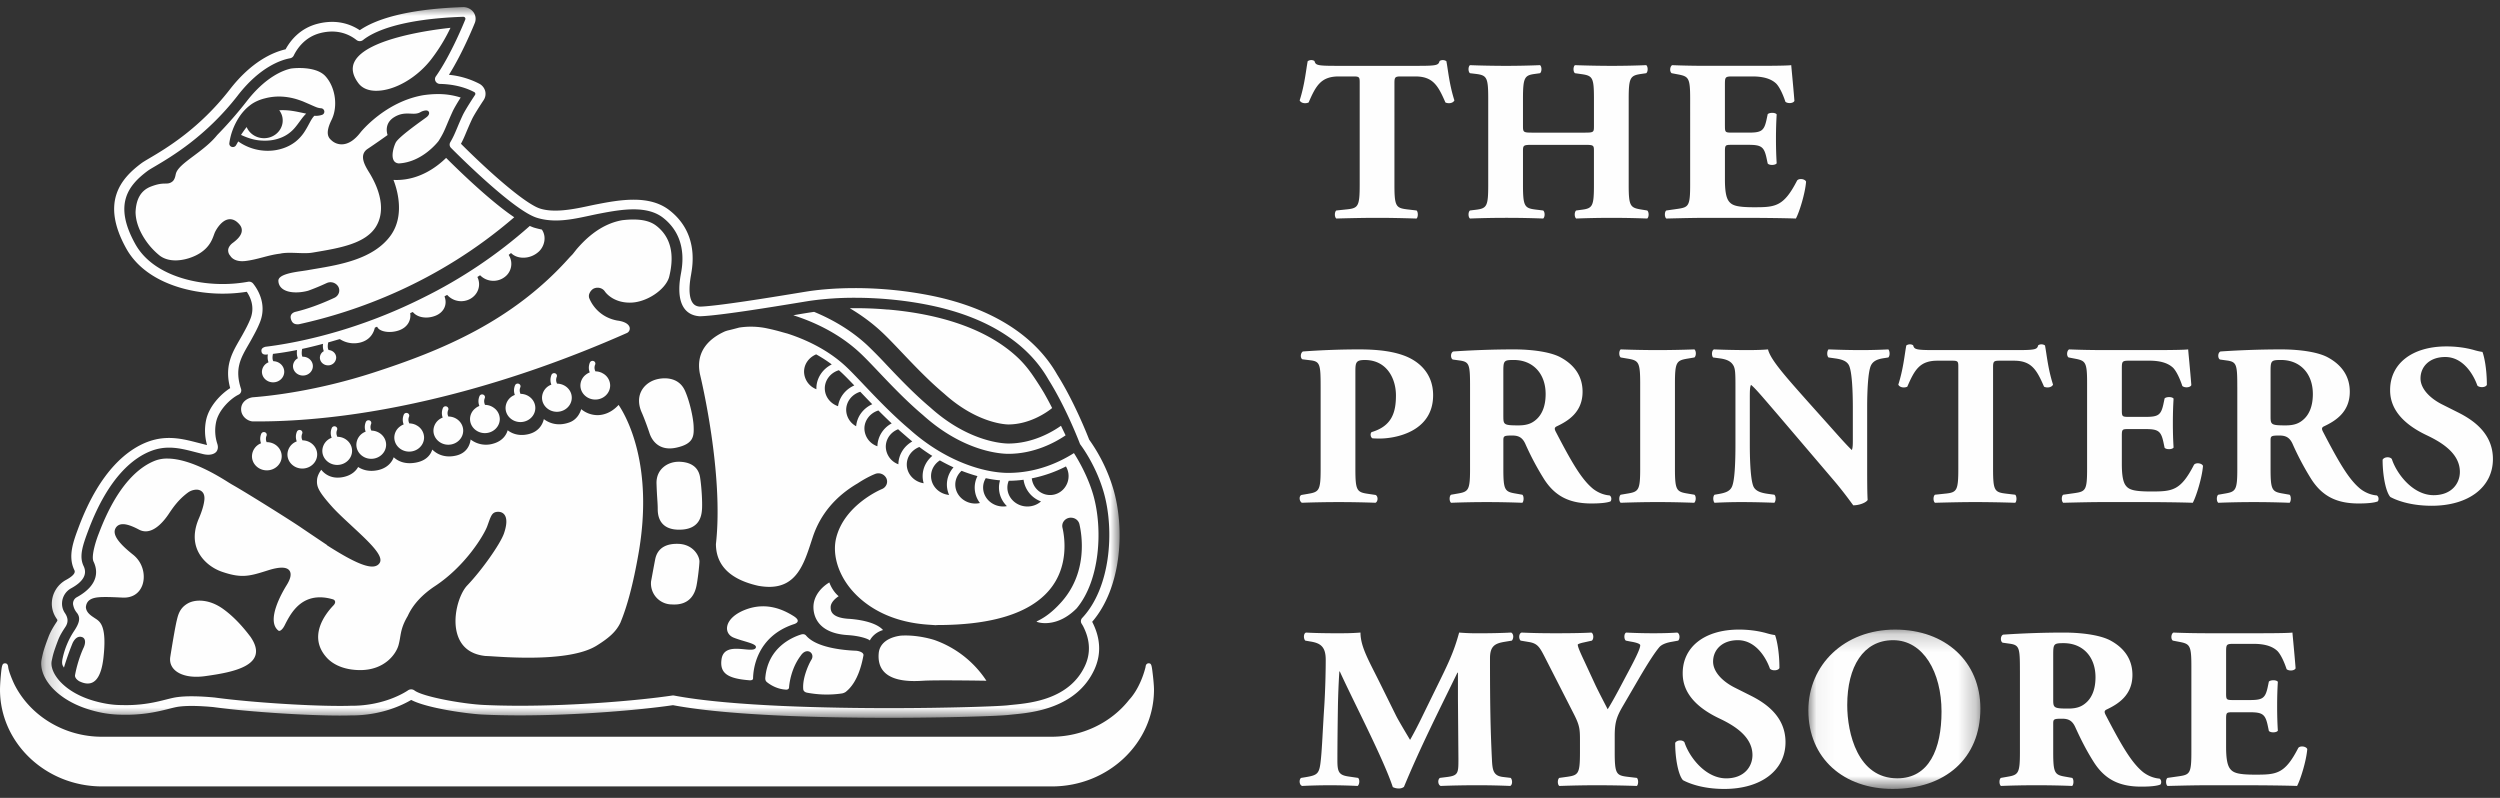 <svg xmlns="http://www.w3.org/2000/svg" xmlns:xlink="http://www.w3.org/1999/xlink" width="141" height="45" viewBox="0 0 141 45">
    <rect x="0" y="0" width="141" height="45" fill="#333333" stroke="none"/>
    <defs>
        <path id="a" d="M.047 9.22h9.705V.232H.047V9.22z"/>
        <path id="c" d="M61.031 0H.211v40.084h60.82V.001z"/>
    </defs>
    <g fill="none" fill-rule="evenodd">
        <path fill="#FEFEFE" d="M115.34 19.486a.335.335 0 0 0-.192-.065.326.326 0 0 0-.192.051c-.068.221-.11.273-1.152.273h-4.753c-1.041 0-1.083-.052-1.151-.273a.328.328 0 0 0-.192-.051.34.34 0 0 0-.193.065c-.096.506-.164 1.311-.45 2.208.081.168.341.194.506.116.411-.948.699-1.467 1.7-1.467h.85c.328 0 .328.064.328.377v5.727c0 1.208-.083 1.325-.699 1.39l-.616.065c-.11.078-.11.377 0 .455.96-.027 1.671-.04 2.329-.04a72.5 72.5 0 0 1 2.194.04c.095-.078.095-.377 0-.455l-.55-.065c-.616-.078-.698-.182-.698-1.39V20.72c0-.339.041-.377.37-.377h.806c1.001 0 1.288.52 1.7 1.467.164.078.425.052.507-.116-.288-.897-.357-1.702-.453-2.208M74.484 21.85c0-1.312-.027-1.469-.603-1.533l-.425-.052c-.123-.065-.123-.35.027-.442a43.854 43.854 0 0 1 3.166-.117c1.165 0 1.933.13 2.509.338.835.299 1.67.987 1.67 2.247 0 2.13-2.26 2.442-2.987 2.442-.164 0-.287 0-.439-.013-.108-.065-.136-.273-.04-.351 1.137-.338 1.37-1.104 1.37-2.065 0-.961-.52-2-1.754-2-.507 0-.534.142-.534.662v5.481c0 1.208.082 1.312.698 1.403l.439.065c.15.065.15.364 0 .441a56.607 56.607 0 0 0-4.153 0c-.15-.077-.178-.376-.028-.44l.385-.066c.616-.104.699-.195.699-1.403V21.85zM84.789 23.499c0 .454.04.493.85.493.493 0 .78-.116 1.041-.364.233-.22.494-.636.494-1.402 0-1.169-.727-1.923-1.796-1.923-.562 0-.59.04-.59.663V23.5zm-1.878-1.65c0-1.299-.028-1.442-.603-1.52l-.37-.051c-.137-.065-.137-.39.027-.455a51.462 51.462 0 0 1 3.4-.117c1.164 0 2.164.169 2.686.468.794.442 1.206 1.09 1.206 1.922 0 1.156-.822 1.65-1.454 1.948-.136.065-.136.143-.067.286.904 1.74 1.466 2.715 2.123 3.247.357.273.713.351.919.364.124.065.124.26.055.338-.22.09-.658.117-1.083.117-1.26 0-2.056-.43-2.659-1.364a15.867 15.867 0 0 1-1.069-2.014c-.165-.35-.384-.454-.726-.454-.48 0-.507.026-.507.286v1.597c0 1.195.081 1.287.699 1.39l.369.065c.097.065.097.377 0 .455a51.558 51.558 0 0 0-4.015 0c-.11-.078-.11-.39 0-.455l.37-.065c.616-.103.699-.195.699-1.39V21.85zM94.467 26.421c0 1.221.082 1.312.713 1.416l.383.065c.11.078.097.377-.013.455-.74-.027-1.411-.04-2.057-.04-.656 0-1.342.013-2.083.04-.11-.078-.11-.377 0-.455l.384-.065c.631-.104.713-.195.713-1.416v-4.78c0-1.221-.082-1.311-.713-1.415l-.384-.065c-.11-.078-.11-.377 0-.455.74.026 1.427.039 2.083.039.646 0 1.33-.013 2.07-.039.11.078.11.377 0 .455l-.383.065c-.63.104-.713.194-.713 1.415v4.78zM105.308 26.11c0 .843 0 1.662.027 2.09-.096.156-.48.3-.808.3-.014 0-.466-.663-1.11-1.416l-3.166-3.715c-.795-.923-1.248-1.468-1.494-1.663-.068.13-.068.351-.068.832v2.52c0 1.051.054 2.026.204 2.376.124.273.439.364.796.416l.383.052c.11.104.083.377 0 .454a49.927 49.927 0 0 0-1.836-.039c-.507 0-1.015.013-1.535.04-.082-.078-.11-.351 0-.455l.233-.04c.37-.064.644-.155.754-.428.15-.35.191-1.325.191-2.377v-3.299c0-.714-.014-.922-.095-1.104-.11-.22-.302-.376-.782-.441l-.383-.052c-.097-.104-.083-.416.054-.455.645.026 1.33.039 1.892.039.466 0 .863-.013 1.151-.039.137.584 1.028 1.572 2.262 2.962l1.15 1.285c.603.676 1 1.13 1.316 1.43.056-.131.056-.351.056-.586v-1.792c0-1.052-.056-2.026-.207-2.377-.123-.273-.424-.363-.794-.415l-.37-.052c-.11-.104-.083-.377 0-.455.74.026 1.274.039 1.836.039.507 0 1-.013 1.536-.039.082.078.109.35 0 .455l-.247.039c-.356.052-.617.155-.74.428-.15.35-.206 1.325-.206 2.377v3.104zM119.672 23.122c0 .364.014.39.384.39H121c.713 0 .878-.091 1.015-.715l.068-.324c.096-.105.439-.105.507.013-.027.415-.04.883-.04 1.377 0 .493.013.96.04 1.377-.068.116-.41.129-.507.012l-.068-.324c-.137-.624-.302-.728-1.015-.728h-.945c-.37 0-.384.013-.384.403v1.545c0 .598.054 1.014.22 1.235.177.233.438.337 1.438.337 1.193 0 1.658-.039 2.412-1.506.11-.143.453-.092.508.064-.055.676-.384 1.728-.576 2.079-.726-.027-2.042-.04-3.166-.04h-1.782c-.658 0-1.33.013-2.357.04-.11-.078-.11-.39 0-.455l.644-.091c.617-.09.7-.17.7-1.364v-4.845c0-1.182-.083-1.26-.7-1.376l-.343-.066c-.123-.077-.109-.376.028-.454.644.026 1.316.039 1.973.039h2.906c.877 0 1.658-.013 1.837-.039.013.208.11 1.143.178 2.013-.055.143-.37.17-.507.052-.151-.454-.343-.844-.52-1.026-.262-.247-.672-.403-1.344-.403h-1.097c-.452 0-.452.027-.452.507v2.273zM128.06 23.499c0 .454.042.493.85.493.494 0 .78-.116 1.041-.364.234-.22.494-.636.494-1.402 0-1.169-.727-1.923-1.796-1.923-.561 0-.589.04-.589.663V23.5zm-1.877-1.65c0-1.299-.028-1.442-.604-1.52l-.37-.051c-.136-.065-.136-.39.028-.455a51.413 51.413 0 0 1 3.399-.117c1.165 0 2.165.169 2.686.468.796.442 1.206 1.09 1.206 1.922 0 1.156-.822 1.65-1.452 1.948-.137.065-.137.143-.069.286.904 1.74 1.467 2.715 2.124 3.247.357.273.713.351.918.364.124.065.124.26.055.338-.22.09-.657.117-1.082.117-1.261 0-2.056-.43-2.66-1.364a15.867 15.867 0 0 1-1.068-2.014c-.165-.35-.384-.454-.727-.454-.479 0-.507.026-.507.286v1.597c0 1.195.082 1.287.699 1.39l.37.065c.096.065.096.377 0 .455a51.558 51.558 0 0 0-4.016 0c-.11-.078-.11-.39 0-.455l.371-.065c.616-.103.7-.195.7-1.39V21.85zM137.147 28.525c-1.261 0-2.042-.338-2.33-.494-.26-.285-.438-1.22-.438-2.103.096-.169.41-.182.52-.04.275.845 1.192 2.04 2.358 2.04 1.014 0 1.48-.663 1.48-1.312 0-1.052-1.042-1.675-1.864-2.065-.987-.468-2.07-1.247-2.07-2.533-.014-1.468 1.192-2.48 3.18-2.48.452 0 1.014.051 1.563.207.177.052.301.078.465.104.11.286.248.987.248 1.857-.069.156-.412.17-.536.04-.233-.663-.822-1.611-1.81-1.611-.904 0-1.396.558-1.396 1.208 0 .598.562 1.143 1.247 1.48l.904.454c.85.43 1.933 1.183 1.933 2.612 0 1.597-1.385 2.636-3.454 2.636M73.62 36.131c-.11-.104-.11-.415.042-.454.465.026 1.055.039 1.727.039.451 0 .849 0 1.342-.04 0 .806.48 1.599 1.083 2.82l.905 1.83c.123.26.616 1.078.809 1.404.177-.312.397-.715.766-1.481l.7-1.43c.658-1.337 1-2.025 1.301-3.142.632.051.946.039 1.358.039.452 0 1.083-.013 1.576-.04.15.079.15.325.041.455l-.398.066c-.562.09-.836.246-.836.934 0 2.676.028 4.08.11 5.716.027.597.083.909.617.974l.439.052c.109.103.109.402-.028.454-.63-.026-1.22-.039-1.891-.039-.617 0-1.37.013-2.029.04-.164-.066-.178-.364-.041-.455l.412-.052c.63-.079.63-.234.63-1.027l-.027-3.376v-1.481H82.2c-1.014 2.078-2.11 4.247-3.016 6.442a.45.45 0 0 1-.274.091.755.755 0 0 1-.356-.078c-.534-1.61-2.22-4.831-2.988-6.52h-.027a42.818 42.818 0 0 0-.082 2.091c-.014.844-.028 2.143-.028 2.923 0 .649.083.83.631.909l.535.078c.109.09.082.39-.028.454a31.954 31.954 0 0 0-3.124 0c-.18-.052-.18-.39-.056-.454l.246-.04c.7-.116.782-.195.864-1 .068-.636.11-1.766.192-3 .055-.87.082-1.922.082-2.624 0-.74-.301-.935-.849-1.026l-.302-.052zM91.07 42.418c0 1.208.082 1.312.699 1.39l.549.065c.096.078.096.376 0 .454a71.92 71.92 0 0 0-2.221-.039c-.657 0-1.344.012-2.152.04-.11-.079-.11-.377 0-.455l.466-.065c.617-.092.699-.182.699-1.39v-.65c0-.65-.014-.857-.37-1.546l-1.63-3.194c-.275-.533-.399-.74-.878-.819l-.466-.078c-.123-.103-.11-.416.055-.454.617.026 1.124.038 1.932.038.836 0 1.535-.012 2.001-.038.124.052.151.35.028.454l-.466.104c-.247.052-.33.105-.33.117 0 .104.069.3.358.91l.644 1.39c.205.428.52 1.025.685 1.35.397-.637.822-1.48 1.178-2.143.494-.922.658-1.312.658-1.468 0-.078-.218-.156-.548-.208l-.26-.052c-.11-.065-.124-.389.013-.454.548.026 1.041.038 1.536.038.52 0 .945-.012 1.342-.038.165.052.165.364.056.454l-.357.065c-.247.04-.562.13-.712.312-.206.247-.535.714-1.193 1.844l-.864 1.482c-.356.61-.452.934-.452 1.674v.91zM97.25 44.496c-1.262 0-2.043-.338-2.33-.494-.262-.285-.44-1.22-.44-2.104.097-.168.412-.182.522-.039.273.845 1.192 2.04 2.357 2.04 1.014 0 1.48-.663 1.48-1.312 0-1.053-1.041-1.676-1.864-2.065-.987-.468-2.07-1.247-2.07-2.533-.013-1.468 1.193-2.481 3.18-2.481.453 0 1.014.052 1.563.208.178.052.301.078.465.103.11.286.247.987.247 1.858-.068.156-.41.169-.534.039-.233-.662-.823-1.61-1.81-1.61-.904 0-1.397.558-1.397 1.208 0 .597.562 1.142 1.247 1.48l.904.454c.85.43 1.933 1.182 1.933 2.611 0 1.598-1.384 2.637-3.454 2.637"/>
        <g transform="translate(101.944 35.276)">
            <mask id="b" fill="#fff">
                <use xlink:href="#a"/>
            </mask>
            <path fill="#FEFEFE" d="M4.83.83c-1.685 0-2.59 1.494-2.59 3.662 0 1.585.59 4.13 2.824 4.13 1.795 0 2.494-1.662 2.494-3.766C7.558 2.636 6.53.83 4.83.83m4.92 3.857c0 2.831-2 4.533-4.947 4.533C2.048 9.22.047 7.505.047 4.79.047 2.22 2.077.233 4.94.233c2.85 0 4.81 1.818 4.81 4.455" mask="url(#b)"/>
        </g>
        <path fill="#FEFEFE" d="M115.801 39.47c0 .454.042.493.85.493.493 0 .78-.117 1.041-.364.234-.22.494-.636.494-1.402 0-1.17-.727-1.923-1.796-1.923-.562 0-.589.04-.589.663v2.532zm-1.878-1.65c0-1.299-.027-1.442-.602-1.52l-.37-.052c-.138-.065-.138-.39.027-.454a51.407 51.407 0 0 1 3.398-.117c1.165 0 2.166.169 2.688.467.794.442 1.205 1.091 1.205 1.923 0 1.155-.823 1.649-1.453 1.948-.137.065-.137.143-.069.286.905 1.74 1.468 2.714 2.124 3.247.357.272.714.35.92.364.123.064.123.26.055.337-.22.091-.658.117-1.083.117-1.261 0-2.056-.428-2.66-1.364-.439-.688-.754-1.325-1.068-2.013-.165-.35-.384-.454-.727-.454-.48 0-.507.026-.507.285v1.598c0 1.195.083 1.286.699 1.39l.37.065c.096.065.096.376 0 .454a51.57 51.57 0 0 0-4.016 0c-.11-.078-.11-.39 0-.454l.37-.065c.617-.104.7-.195.7-1.39V37.82zM125.552 39.093c0 .363.014.39.384.39h.945c.713 0 .878-.092 1.015-.715l.068-.325c.096-.104.439-.104.507.013-.027.416-.04.883-.04 1.378 0 .493.013.96.04 1.376-.068.117-.41.13-.507.013l-.068-.324c-.137-.624-.302-.728-1.015-.728h-.945c-.37 0-.384.013-.384.402v1.546c0 .598.055 1.013.22 1.234.178.234.438.338 1.439.338 1.192 0 1.658-.04 2.411-1.507.11-.143.453-.091.508.065-.055.675-.385 1.728-.575 2.078-.727-.026-2.043-.039-3.167-.039h-1.781c-.659 0-1.33.013-2.358.04-.11-.079-.11-.39 0-.455l.645-.092c.616-.09.699-.168.699-1.363v-4.845c0-1.182-.083-1.26-.699-1.376l-.344-.066c-.123-.077-.109-.376.028-.454.644.026 1.316.038 1.973.038h2.906c.877 0 1.658-.012 1.837-.038.014.208.11 1.142.178 2.013-.055.143-.37.169-.507.052-.15-.454-.342-.844-.52-1.026-.262-.247-.672-.403-1.344-.403h-1.097c-.452 0-.452.027-.452.506v2.274zM86.472 8.169c-.562 0-.576.013-.576.377v1.87c0 1.208.082 1.324.7 1.402l.437.053c.11.078.11.376 0 .454a54.176 54.176 0 0 0-4.125 0c-.11-.078-.11-.376 0-.454l.33-.04c.63-.077.698-.207.698-1.415V5.584c0-1.208-.068-1.338-.699-1.416l-.329-.039c-.11-.077-.11-.376 0-.454.672.026 1.384.039 2.042.039.618 0 1.302-.013 1.906-.04.109.079.109.378 0 .455l-.287.04c-.59.077-.673.207-.673 1.415v1.507c0 .376.014.39.576.39h2.85c.577 0 .577-.014.577-.39V5.584c0-1.208-.07-1.312-.7-1.403l-.37-.052c-.11-.077-.11-.376 0-.454.754.026 1.426.039 2.083.039.672 0 1.302-.013 1.933-.04.11.079.11.378 0 .455l-.274.04c-.63.09-.713.207-.713 1.415v4.832c0 1.208.082 1.299.713 1.402l.33.053c.108.078.108.376 0 .454a51.94 51.94 0 0 0-4.003 0c-.11-.078-.11-.376 0-.454l.3-.04c.631-.077.7-.207.7-1.415v-1.87c0-.364 0-.377-.575-.377h-2.851zM97.286 7.09c0 .364.014.39.384.39h.945c.713 0 .877-.09 1.014-.714l.069-.325c.096-.104.439-.104.507.013-.027.416-.04.883-.04 1.378 0 .493.013.96.04 1.376-.068.117-.411.13-.507.013l-.069-.324c-.137-.624-.301-.729-1.014-.729h-.945c-.37 0-.384.014-.384.403v1.546c0 .598.055 1.013.22 1.234.178.234.438.338 1.439.338 1.192 0 1.658-.04 2.411-1.507.11-.143.453-.091.507.065-.054.675-.383 1.728-.575 2.078-.726-.026-2.042-.039-3.166-.039H96.34c-.659 0-1.33.013-2.359.04-.108-.079-.108-.39 0-.455l.646-.092c.616-.09.698-.168.698-1.363V5.571c0-1.182-.082-1.26-.698-1.377l-.344-.065c-.123-.077-.11-.376.027-.454.645.026 1.317.038 1.974.038h2.906c.877 0 1.659-.012 1.836-.038.014.208.11 1.142.179 2.013-.055.143-.37.169-.508.052-.15-.454-.342-.844-.52-1.026-.26-.247-.672-.403-1.343-.403h-1.097c-.452 0-.452.027-.452.506v2.274zM81.577 3.454a.336.336 0 0 0-.193-.065.325.325 0 0 0-.19.052c-.07.221-.11.272-1.153.272h-4.753c-1.041 0-1.083-.051-1.152-.272a.325.325 0 0 0-.19-.052.338.338 0 0 0-.193.065c-.096.507-.165 1.312-.452 2.208.081.17.342.195.506.117.411-.948.699-1.468 1.7-1.468h.85c.33 0 .33.065.33.377v5.728c0 1.208-.083 1.324-.7 1.39l-.617.065c-.11.077-.11.376 0 .454.96-.027 1.671-.039 2.33-.039.616 0 1.302.012 2.193.04.096-.079.096-.378 0-.455l-.549-.065c-.616-.078-.698-.182-.698-1.39V4.688c0-.338.041-.377.37-.377h.806c1 0 1.288.52 1.7 1.468.164.078.425.052.506-.117-.287-.896-.355-1.701-.451-2.208M65.021 38.07c-.066-.559-.077-.66-.239-.66-.04 0-.08.016-.11.045-.051.048-.055.109-.067.185-.316 1.224-.897 1.8-.906 1.81l-.009.01c-1.025 1.31-2.664 2.092-4.384 2.092H5.741c-2.106 0-4.045-1.168-4.939-2.973-.086-.182-.315-.71-.34-.954-.006-.059-.022-.214-.173-.214-.163 0-.187.108-.24.662-.03.31-.049.64-.049.822 0 3.01 2.584 5.459 5.76 5.459h53.566c3.176 0 5.759-2.449 5.759-5.459 0-.202-.033-.559-.064-.825"/>
        <g transform="translate(2.115 .4)">
            <mask id="d" fill="#fff">
                <use xlink:href="#c"/>
            </mask>
            <path fill="#FEFEFE" d="M.802 36.868l.012-.056c.066-.304.093-.43.341-1.09.104-.277.258-.522.426-.775.157-.246.154-.493-.034-.77l-.004-.006-.008-.012a.937.937 0 0 1-.15-.574.987.987 0 0 1 .504-.801c.694-.376.933-.8.712-1.257-.262-.549-.064-1.14.282-2.059 1.132-2.991 2.55-4.066 3.54-4.44.325-.122.652-.181.998-.181.504 0 .975.122 1.472.25l.452.115c.42.098.658-.027.746-.14.063-.083.123-.23.047-.451a2.364 2.364 0 0 1-.071-1.186c.135-.717.837-1.364 1.27-1.575a.266.266 0 0 0 .143-.324c-.371-1.126-.025-1.727.413-2.487.055-.094.11-.19.167-.294.177-.32.36-.651.498-1.01.387-1.012-.148-1.842-.395-2.15a.295.295 0 0 0-.284-.104 8.054 8.054 0 0 1-1.443.128c-1.773 0-3.998-.594-4.923-2.26-1.243-2.238-.395-3.306.707-4.127.079-.058.218-.14.404-.249.939-.554 2.89-1.705 4.673-4 1.268-1.639 2.483-2.012 2.947-2.096a.286.286 0 0 0 .207-.153c.183-.377.62-1.043 1.495-1.267a2.7 2.7 0 0 1 .667-.088c.641 0 1.104.26 1.38.479a.3.3 0 0 0 .37-.002c.544-.434 2-1.183 5.65-1.31.04 0 .076.017.1.048.023.03.028.07.014.105-.032.081-.795 1.983-1.66 3.21a.26.26 0 0 0-.016.277.289.289 0 0 0 .249.147c.504.01 1.25.098 1.934.462a.11.11 0 0 1 .042.16c-.022.034-.548.825-.704 1.165-.135.292-.223.503-.31.71-.122.289-.208.497-.38.792a.26.26 0 0 0 .041.319c.3.304 2.988 2.995 4.447 3.769.15.08.288.139.41.177.33.1.677.148 1.06.148.635 0 1.267-.136 1.877-.267.185-.04.368-.08.552-.115.637-.124 1.313-.246 1.95-.246.709 0 1.253.156 1.662.474.902.704 1.257 1.755 1.025 3.06l-.011.062c-.066.36-.267 1.45.23 2.049.193.231.471.365.833.386 1.047-.029 3.96-.505 5.525-.761.337-.055.6-.099.746-.12a17.695 17.695 0 0 1 2.469-.163c1.43 0 2.902.147 4.252.427 3.182.659 5.484 2.102 6.666 4.184.93 1.477 1.64 3.268 1.772 3.612.009.022.02.044.035.063.151.202.922 1.28 1.33 2.75.592 2.14.361 5.329-1.233 7.024a.263.263 0 0 0-.034.318l.072.118c.413.785.453 1.548.116 2.27-.876 1.878-3.045 2.09-4.086 2.191-.098.01-.185.018-.257.027-.457.055-3.241.161-6.712.161-3.13 0-8.868-.092-12.116-.71a.283.283 0 0 0-.1-.002c-1.87.278-5.359.577-8.598.577-.728 0-1.42-.016-2.057-.046-1.138-.054-3.429-.46-3.891-.82a.314.314 0 0 0-.355-.006c-.13.09-1.319.873-3.183.873h-.074c-.013 0-.03 0-.044.002-1.494.043-4.45-.115-6.636-.35a38.305 38.305 0 0 1-.983-.118c-.859-.081-1.574-.091-2.08-.024-.195.024-.409.078-.657.14-.524.133-1.243.314-2.237.314-.09 0-.184-.001-.289-.004-.452 0-.947-.074-1.471-.219-1.811-.498-2.584-1.643-2.446-2.278m2.285 2.8a6.12 6.12 0 0 0 1.62.241h.002c1.225.036 2.079-.174 2.685-.327.228-.058.426-.108.586-.128.458-.06 1.143-.05 1.933.025.3.04.633.08.988.119 2.23.24 5.248.4 6.753.352h.065c1.71 0 2.92-.614 3.357-.874.87.46 3.156.784 4.043.826.647.03 1.349.046 2.086.046 3.24 0 6.733-.297 8.636-.576 3.137.588 8.348.712 12.178.712 3.296 0 6.22-.098 6.784-.166l.243-.025c1.06-.103 3.542-.345 4.554-2.514.404-.867.366-1.775-.116-2.71 1.624-1.882 1.853-5.104 1.224-7.378a9.46 9.46 0 0 0-1.393-2.895c-.165-.423-.877-2.193-1.8-3.66-1.256-2.216-3.692-3.753-7.043-4.447a21.93 21.93 0 0 0-4.374-.44c-.9 0-1.784.058-2.558.169-.15.023-.415.066-.755.122-1.44.236-4.437.726-5.417.754-.174-.011-.299-.068-.391-.179-.155-.186-.3-.618-.116-1.618.006-.033.011-.06.013-.085.267-1.488-.158-2.717-1.229-3.551-.515-.403-1.178-.598-2.026-.598-.691 0-1.4.127-2.066.257-.187.036-.374.076-.563.117-.908.195-1.883.36-2.634.13a1.854 1.854 0 0 1-.308-.134c-1.013-.537-2.843-2.2-4.165-3.524.13-.24.214-.443.32-.699.077-.18.164-.387.296-.672.102-.225.453-.776.664-1.093a.639.639 0 0 0 .086-.513.667.667 0 0 0-.335-.412 4.715 4.715 0 0 0-1.709-.501c.787-1.251 1.43-2.853 1.46-2.927a.63.63 0 0 0-.086-.617.721.721 0 0 0-.589-.274h-.001c-3.352.118-5.003.746-5.813 1.303a2.787 2.787 0 0 0-1.563-.47c-.266 0-.54.036-.817.107-1.007.258-1.546.967-1.803 1.44-.693.16-1.912.668-3.158 2.28C9.117 6.87 7.228 7.985 6.32 8.52c-.21.124-.366.217-.456.284-1.163.866-2.312 2.195-.86 4.808 1.043 1.88 3.49 2.55 5.431 2.55.467 0 .926-.035 1.368-.106.221.326.456.866.214 1.502-.125.324-.298.64-.47.95l-.16.279c-.419.729-.852 1.48-.519 2.703-.537.34-1.218 1.047-1.368 1.849-.085.454-.067.9.062 1.36a1.528 1.528 0 0 1-.077-.016l-.441-.112c-.513-.133-1.043-.27-1.624-.27-.42 0-.816.072-1.21.22-1.1.417-2.665 1.58-3.87 4.763-.326.87-.635 1.69-.262 2.468.031.064.114.239-.475.559a1.533 1.533 0 0 0-.792 1.24c-.02.315.06.623.233.89l.01.016.032.048c.04.057.054.078.002.158-.137.207-.342.52-.475.876-.262.695-.296.851-.363 1.163l-.012.056c-.214.986.793 2.344 2.848 2.91" mask="url(#d)"/>
        </g>
        <path fill="#FEFEFE" d="M50.834 19.845l.021.022c.706.743 1.5 1.58 2.368 2.312l.035.03c1.897 1.71 3.541 1.73 3.61 1.73 1.185 0 2.138-.665 2.402-.869.026-.02.05-.04.07-.058a17.967 17.967 0 0 0-.458-.852 18.22 18.22 0 0 0-.726-1.121l-.01-.011a5.89 5.89 0 0 0-.688-.806c-2.007-1.933-5.104-2.57-7.37-2.764h-.051a19.993 19.993 0 0 0-2.108-.073c.668.396 1.274.846 1.802 1.339.33.308.688.685 1.103 1.121"/>
        <path fill="#FEFEFE" d="M49.556 20.975c.7.737 1.567 1.65 2.497 2.433 2.309 2.083 4.417 2.188 4.816 2.188 1.464 0 2.638-.64 3.23-1.042l-.26-.54c-.468.331-1.584 1.001-2.97 1.001-.22 0-2.208-.057-4.401-2.035-.915-.77-1.77-1.67-2.456-2.393a26.73 26.73 0 0 0-1.077-1.097c-.83-.776-1.846-1.415-3.02-1.901-.378.055-.771.12-1.172.193 1.076.342 2.535.977 3.762 2.122.297.277.646.645 1.051 1.071M22.364 10.151a3.73 3.73 0 0 1-.173-.004c.181.457.68 1.982-.165 3.145-.959 1.317-2.852 1.637-4.234 1.87l-.068.011-.268.046c-.102.021-.237.04-.394.064-.514.072-1.374.193-1.361.558.014.407.386.65.996.65.217 0 .445-.03.678-.092.335-.12.691-.267 1.055-.436a.51.51 0 0 1 .654.213.439.439 0 0 1 .024.354.47.47 0 0 1-.248.266c-.797.371-1.548.64-2.232.8-.197.074-.274.209-.22.398.058.205.173.297.375.297a.89.89 0 0 0 .077-.004c3.147-.69 7.81-2.296 12.143-6.034-1.36-.918-3.105-2.611-3.842-3.348-.493.484-1.477 1.246-2.797 1.246M21.22 5.12c1.05 0 2.348-.76 3.157-1.85a9.794 9.794 0 0 0 1.028-1.696l.002-.005c-.812.085-4.757.563-5.42 1.926-.175.36-.098.763.229 1.199.209.279.556.427 1.005.427M14.236 23.767l.323.001c1.52 0 3.164-.114 4.887-.339 3.51-.459 9.12-1.64 15.919-4.651a.277.277 0 0 0 .15-.295c-.017-.097-.12-.33-.707-.405-1.24-.236-1.582-1.283-1.585-1.293 0 0-.024-.108.006-.194a.587.587 0 0 1 .22-.296.516.516 0 0 1 .256-.068c.171 0 .326.082.416.22.017.024.429.622 1.401.622l.072-.001c.886-.027 1.927-.722 2.141-1.43.332-1.306.088-2.285-.727-2.91-.305-.234-.725-.347-1.285-.347-.188 0-.391.012-.621.038-1.348.23-2.24 1.25-2.577 1.632l-.225.285-.168.174c-3.194 3.593-7.191 5.247-11.041 6.496-3.216 1.044-5.851 1.328-6.835 1.401-.278.035-.686.257-.655.722.025.36.349.611.635.638M14.142 35.936c-.353-.472-.89-1.112-1.556-1.59-.782-.563-1.57-.557-1.998-.311-.466.266-.548.666-.622.972-.086.359-.23 1.212-.362 2.037-.123.766.702 1.28 2.008 1.084 1.513-.211 3.612-.59 2.53-2.191z"/>
        <path fill="#FEFEFE" d="M3.607 37.653s.18-.628.49-1.39c.116-.232.257-.35.418-.35.045 0 .09.01.13.026a.227.227 0 0 1 .13.135c.072.184-.05.438-.065.467-.003.006-.315.655-.476 1.526-.038.21.246.36.246.36l.011.005c.048.02.098.043.152.062.66.228 1.057-.236 1.19-1.385.204-1.8-.18-2.048-.46-2.228l-.064-.043c-.226-.147-.452-.316-.465-.6.05-.523.555-.566 1.114-.566.253 0 .553.013.954.032.539.028.94-.228 1.113-.69.192-.513.068-1.278-.542-1.748-.829-.661-1.139-1.124-.975-1.456.08-.162.227-.247.427-.247.219 0 .514.1.904.307a.79.79 0 0 0 .377.098c.557 0 1.047-.605 1.29-.966.244-.364.548-.817 1.092-1.22a.865.865 0 0 1 .48-.166c.136 0 .25.044.33.127.1.103.138.256.118.455-.027.267-.128.612-.29.997-.308.693-.335 1.324-.08 1.877.245.528.759.969 1.375 1.18.464.158.818.229 1.148.229.426 0 .82-.117 1.42-.308.68-.219 1.096-.207 1.24.03.106.176.05.442-.168.793-.285.459-1.162 2.002-.48 2.562.02.016.04.024.06.024.071 0 .191-.093.298-.301.3-.595.803-1.592 1.998-1.592.226 0 .469.037.72.111.092.025.12.082.13.115.02.07-.015.154-.096.236-.472.493-1.454 1.77-.357 2.958.32.34.789.563 1.354.647.175.025.347.038.512.038 1.396 0 2.026-.914 2.164-1.397a4 4 0 0 0 .093-.443c.057-.34.115-.685.428-1.21.284-.632.805-1.204 1.544-1.692 1.714-1.132 2.758-2.874 2.944-3.38l.06-.168c.16-.444.227-.628.537-.638h.02c.103 0 .247.028.35.163.153.2.143.565-.026 1.056-.207.598-1.254 2.08-2.074 2.936-.467.487-.904 1.898-.5 2.916.247.621.759.977 1.522 1.06.129.005.243.011.347.017.78.054 1.458.08 2.075.08 1.83 0 3.126-.228 3.853-.678.744-.462 1.109-.812 1.342-1.291.394-.945.728-2.217 1.021-3.888.882-5.013-.691-7.762-1.12-8.4-.191.209-.488.452-.886.541a1.368 1.368 0 0 1-.312.036 1.45 1.45 0 0 1-.911-.337c-.062.203-.23.581-.65.74-.2.075-.4.113-.594.113-.412 0-.707-.172-.864-.293-.055.239-.241.696-.86.847a1.587 1.587 0 0 1-.385.048c-.39 0-.655-.155-.796-.266-.059.214-.249.61-.851.766a1.416 1.416 0 0 1-1.238-.245c-.032.265-.182.762-.827.91-.132.03-.26.045-.385.045-.483 0-.794-.229-.95-.387-.066.216-.267.598-.873.725a1.96 1.96 0 0 1-.4.044c-.469 0-.757-.198-.901-.336-.074.204-.282.572-.836.715a1.75 1.75 0 0 1-.418.053c-.37 0-.624-.13-.754-.218-.085.155-.307.452-.818.563-.117.025-.23.038-.336.038-.512 0-.804-.287-.925-.444-.085.113-.225.334-.24.579-.023.351.05.612.827 1.482.284.32.697.703 1.097 1.073l.02.02c.975.904 1.818 1.684 1.598 2.084-.08.145-.23.221-.434.221-.416 0-1.107-.307-2.177-.969-.117-.071-.234-.146-.352-.221l-.014-.012-.02-.026c-.278-.186-1.076-.721-1.477-.995-.542-.369-2.984-1.907-3.875-2.41a3.333 3.333 0 0 1-.104-.063l-.04-.024c-.536-.34-2.167-1.371-3.493-1.371a1.87 1.87 0 0 0-.667.111c-.874.33-2.138 1.31-3.192 4.104-.107.257-.466 1.277-.297 1.604.212.441.366 1.287-.967 2.012a.408.408 0 0 0-.176.467c.03.133.085.249.166.358l.01.014.009.01c.014.02.027.036.041.053.177.257.123.535-.188.998a4.493 4.493 0 0 0-.645 1.548c-.005.032-.066.257.015.409l.062.102zM36.883 21.443c-.607.229-1.12.896-.671 1.863.116.268.299.755.423 1.132.124.377.516 1.022 1.5.812.998-.215 1.01-.655.985-1.226-.022-.492-.235-1.432-.492-1.996-.376-.828-1.305-.75-1.745-.585M38.251 30.673c-.573-.017-1.16.157-1.3.881-.14.724-.178.966-.229 1.22a1.182 1.182 0 0 0 1.172 1.316c1.109.073 1.326-.749 1.39-1.063.063-.314.152-1.038.165-1.34.013-.302-.331-.99-1.198-1.014M37.028 27.275c.026.813.068 1.061.068 1.449 0 .46.17 1.152 1.206 1.151 1.148 0 1.266-.756 1.292-1.167.025-.41-.026-1.263-.11-1.788-.112-.701-.698-.869-1.182-.877-.648-.01-1.3.42-1.274 1.232M44.752 35.21s.543-.128 0-.467c-.544-.338-1.512-.82-2.719-.354-1.206.467-1.257 1.337-.645 1.578.611.24 1.332.333 1.24.564-.153.386-1.784-.436-1.934.657-.112.803.373 1.088 1.597 1.182.112 0 .18-.03.182-.108.008-.487.179-2.342 2.279-3.051"/>
        <path fill="#FEFEFE" d="M48.233 36.7c-.772-.036-2.202-.191-2.764-.848-.064-.081-.165-.104-.288-.066-.514.16-1.857.736-2.015 2.408-.018.153.024.226.093.282.175.14.554.39 1.07.42.093.007.168-.041.173-.116.02-.304.146-1.124.657-1.798.351-.529.844-.122.593.245-.132.216-.51 1.022-.448 1.653.012.096.097.165.212.187a5.955 5.955 0 0 0 1.965.044.564.564 0 0 0 .216-.086c.217-.177.738-.638.997-2.037.057-.193-.264-.285-.461-.289M47.84 34.9c-.979-.07-.988-.473-.991-.645-.006-.298.32-.542.452-.629-.373-.31-.526-.775-.526-.776-.383.224-.912.72-.897 1.424.01.424.212 1.425 1.898 1.543.741.042 1.204.222 1.284.305 0 0 .182-.419.744-.588-.457-.51-1.617-.615-1.964-.635M52.722 36.103s-.934-.32-1.928-.252c-.7.094-1.188.437-1.235.997-.14 1.657 1.733 1.594 2.498 1.546.764-.049 3.577 0 3.577 0a5.828 5.828 0 0 0-2.912-2.291"/>
        <path fill="#FEFEFE" d="M46.032 19.986c.314.175.61.366.879.568-.528.26-.867.784-.867 1.348l.002.051a1.077 1.077 0 0 1-.697-.988c0-.421.263-.801.683-.979m1.438 1.035c.209.194.464.46.712.718-.497.22-.843.661-.916 1.171-.449-.154-.747-.554-.747-1.008 0-.465.326-.883.795-1.022l.156.141m1.725 1.777c-.518.235-.86.704-.908 1.242a1.059 1.059 0 0 1-.562-.925c0-.464.326-.88.795-1.019.21.22.436.457.675.702m1.097 1.082a1.507 1.507 0 0 0-.807 1.289 1.072 1.072 0 0 1-.732-1.002c0-.46.323-.875.789-1.016.265.265.51.504.75.729m.361.329c.156.139.286.252.406.355.12.106.248.216.393.335-.48.273-.778.76-.783 1.287a1.076 1.076 0 0 1-.71-.993c0-.432.272-.816.694-.984m1.196 1c.236.178.483.347.733.504-.347.29-.545.702-.545 1.137 0 .138.02.274.058.405-.546-.082-.952-.529-.952-1.057 0-.431.271-.815.706-.988m1.159.756c.26.145.518.278.77.393-.241.273-.373.616-.373.97 0 .202.042.399.126.586-.576-.054-1.02-.512-1.02-1.065 0-.354.186-.684.497-.884m1.225.588c.29.114.583.212.896.299a1.428 1.428 0 0 0 .14 1.517c-.086.02-.173.03-.26.03-.624 0-1.131-.48-1.131-1.072 0-.29.129-.57.355-.774m1.365.415c.271.058.54.099.805.123-.04.135-.061.27-.061.402 0 .396.158.766.447 1.052-.071.013-.142.02-.21.02-.624 0-1.131-.48-1.131-1.072 0-.182.05-.359.15-.525m1.295.147a6.56 6.56 0 0 0 .836-.058c.077.56.458 1.032.984 1.222-.21.185-.48.286-.767.286-.623 0-1.13-.48-1.13-1.072 0-.127.026-.255.077-.378m3.226-.81c.098.168.149.355.149.544 0 .59-.468 1.07-1.042 1.07-.53 0-.97-.401-1.034-.94a7.458 7.458 0 0 0 1.927-.673m-20.634-5.174c.054.224 1.34 5.582.893 9.554.007 1.207.812 2 2.394 2.353.216.038.425.059.618.059 1.536 0 1.96-1.303 2.37-2.563l.08-.243c.423-1.277 1.275-2.298 2.536-3.034.547-.362.976-.526.98-.528a.501.501 0 0 1 .639.252c.05.114.05.241 0 .355a.476.476 0 0 1-.266.25c-.085.036-2.101.9-2.565 2.739-.217.863.055 1.9.728 2.773.555.718 1.869 1.951 4.44 2.13l.45.031a.52.52 0 0 1 .095-.009c3.075 0 5.196-.662 6.302-1.97 1.14-1.345.857-3.034.744-3.52a.44.44 0 0 1 .065-.35.484.484 0 0 1 .414-.214c.23 0 .426.15.477.364.137.587.476 2.633-.936 4.3a4.402 4.402 0 0 1-.16.18c-.405.443-.831.774-1.266.98l-.061.034c.004 0 .012.009.033.019l.037.013c.051.017.199.057.422.057.434 0 1.093-.146 1.775-.834 1.32-1.578 1.478-4.442.954-6.335-.316-1.14-.924-2.136-1.107-2.421-.814.516-2.102 1.116-3.701 1.116-1.37 0-3.554-.648-5.58-2.467-.974-.824-1.856-1.753-2.566-2.499l-.04-.043c-.382-.4-.71-.746-.974-.992-1.076-1.004-2.39-1.564-3.303-1.858l-.2-.054-.089-.025a11.382 11.382 0 0 0-.842-.21 4.364 4.364 0 0 0-1.59-.047c-.246.067-.48.127-.671.171l-.058.019c-.022.007-.044.014-.066.023-.8.357-1.696 1.07-1.409 2.428l.004.016M16.687 7.136c.073-.089.138-.179.208-.274l.004-.005c.056-.078.115-.157.176-.235.066-.081.129-.152.193-.213l-.19-.04c-.192-.041-.373-.08-.554-.108a3.625 3.625 0 0 0-.774-.043c.066.09.117.185.15.287.168.528-.148 1.087-.705 1.247-.1.028-.202.042-.306.042-.431 0-.818-.25-.978-.629a5.7 5.7 0 0 0-.317.445c.37.17.682.266.98.302.433.051.836.013 1.185-.114.366-.123.679-.346.928-.662"/>
        <path fill="#FEFEFE" d="M13.437 7.976l-.123.215a.209.209 0 0 1-.24.094.19.19 0 0 1-.14-.207c.072-.53.264-1.032.567-1.494.17-.253.37-.47.595-.642.217-.174.518-.315.847-.395.283-.075.584-.11.887-.101.293.01.584.058.866.14.131.04.26.084.395.136l.411.178c.1.045.199.09.298.129a.9.9 0 0 0 .298.076.2.2 0 0 1 .192.158.188.188 0 0 1-.12.212 1.088 1.088 0 0 1-.44.055c-.08.08-.15.182-.235.337l-.065.12-.014.026a5.395 5.395 0 0 1-.252.434 2.37 2.37 0 0 1-.505.551 2.334 2.334 0 0 1-.686.363 2.658 2.658 0 0 1-.877.143 2.873 2.873 0 0 1-1.66-.528m2.366 6.33c.128-.032.304-.048.543-.048.136 0 .28.005.42.01l.052.002c.122.004.247.008.364.008.184 0 .322-.01.436-.029l.119-.02c1.407-.236 2.864-.48 3.464-1.437.474-.76.362-1.81-.315-2.96l-.01-.016c-.015-.027-.032-.054-.05-.083l-.02-.032c-.219-.36-.586-.962-.066-1.307.437-.29.983-.678 1.121-.777-.055-.17-.164-.68.376-1.011.29-.178.54-.202.744-.202.064 0 .126.002.186.005.055.002.11.005.161.005.111 0 .24-.01.366-.077a.75.75 0 0 1 .331-.109c.12 0 .158.068.17.098.031.082-.017.188-.127.275-.037.029-.112.082-.214.156-.419.303-1.389 1.005-1.533 1.283-.103.201-.274.735-.112 1.013.056.096.148.15.28.164 1.285-.065 2.153-1.142 2.248-1.266.244-.388.326-.582.473-.934.062-.148.167-.396.318-.728.097-.21.294-.534.455-.788a4.112 4.112 0 0 0-1.291-.195c-.332 0-.594.034-.735.051l-.072.01c-2.157.367-3.53 2.074-3.543 2.091-.347.453-.708.683-1.074.683a.843.843 0 0 1-.561-.216l-.02-.018c-.133-.122-.38-.348.012-1.14.376-.759.225-1.843-.344-2.47-.366-.402-1.075-.461-1.466-.461-.2 0-.35.015-.405.021l-.066.008c-.417.09-1.42.446-2.513 1.86a22.466 22.466 0 0 1-1.655 1.892c-.364.455-.869.833-1.314 1.167-.51.38-.946.706-1.018 1.025l-.008.031c-.024.12-.062.298-.185.397-.142.112-.256.114-.402.116-.164.002-.388.005-.811.169-.549.212-.831.68-.865 1.432.003.475.17.98.496 1.494.238.373.533.703.878.978.235.172.53.26.88.26.368 0 .787-.103 1.15-.281.724-.357.907-.858 1.015-1.157.028-.076.05-.137.076-.187.06-.116.378-.697.831-.697.19 0 .37.1.538.298.1.118.142.247.125.383-.034.28-.313.513-.519.664-.036.027-.22.17-.246.374a.451.451 0 0 0 .122.349c.013.022.165.299.67.299.055 0 .113-.004.173-.01.338-.039.668-.124.987-.208.302-.08.645-.17.98-.207M14.983 20c.024 0 .04-.002.042-.002l.084-.01a.857.857 0 0 0 .035.447.588.588 0 0 0-.371.533c0 .329.282.596.63.596.346 0 .628-.267.628-.596 0-.324-.274-.589-.615-.596v-.002c-.066-.094-.049-.295-.02-.412h.004c.422-.05.866-.121 1.32-.212l.033-.006c-.016.131-.021.318.047.464a.52.52 0 0 0-.275.446c0 .293.252.531.56.531.31 0 .561-.238.561-.531 0-.293-.252-.53-.56-.53-.008 0-.015.003-.023.003v-.001c-.062-.088-.05-.3-.022-.443l.012-.003c.35-.075.72-.165 1.127-.274l.04-.01a.827.827 0 0 0 .042.414.424.424 0 0 0-.22.364c0 .24.206.436.459.436a.45.45 0 0 0 .46-.436c0-.229-.19-.412-.428-.429v-.003c-.068-.097-.048-.31-.019-.427.185-.052.358-.102.52-.15l.122-.035.036.015a1.457 1.457 0 0 0 1.154.17c.554-.152.731-.568.788-.802l.007-.028.083-.04.043-.013.035.052c.089.146.357.243.67.243.18 0 .364-.032.535-.092.523-.187.669-.61.634-.914l-.006-.055.142-.065.042.04c.16.174.421.272.718.272.18 0 .369-.038.543-.11.443-.186.648-.598.508-1.027l-.018-.057.054-.032a.3.3 0 0 1 .03-.016l.065-.035.044.045a1.058 1.058 0 0 0 1.261.178c.43-.241.608-.737.425-1.177l-.024-.057.152-.097.047.044c.19.173.44.27.704.27.221 0 .433-.068.61-.195a.923.923 0 0 0 .283-1.212l-.031-.056.132-.104.052.046c.16.14.388.217.642.217.323 0 .634-.123.876-.347.308-.287.453-.825.168-1.24a4.806 4.806 0 0 1-.45-.112 3.099 3.099 0 0 1-.23-.092 27.113 27.113 0 0 1-6.037 4.058 29.227 29.227 0 0 1-4.338 1.752c-2.093.655-3.74.91-4.536 1.005-.212.06-.233.158-.223.254.014.124.093.188.237.188M14.211 25.733c0 .438.376.795.839.795.462 0 .838-.357.838-.795 0-.438-.376-.795-.838-.795l-.012.001a.152.152 0 0 0-.007-.02.444.444 0 0 1 0-.337.15.15 0 0 0-.08-.2.164.164 0 0 0-.066-.014.163.163 0 0 0-.147.09.725.725 0 0 0-.018.539l.002.004a.797.797 0 0 0-.51.732M16.212 25.63c0 .44.376.796.839.796.462 0 .838-.357.838-.795 0-.438-.375-.794-.836-.795l-.003-.012a.088.088 0 0 0-.007-.023c-.077-.168-.001-.336 0-.338a.15.15 0 0 0-.082-.2.168.168 0 0 0-.066-.013.16.16 0 0 0-.145.09.723.723 0 0 0-.019.539l.007.015a.798.798 0 0 0-.526.737M18.179 25.427c0 .438.376.795.839.795.463 0 .839-.357.839-.795 0-.377-.28-.693-.654-.774a.918.918 0 0 0-.142-.017l-.02-.002h-.007l-.013-.001-.004-.017a.082.082 0 0 0-.007-.023.436.436 0 0 1-.001-.337.15.15 0 0 0-.081-.2.163.163 0 0 0-.212.076.722.722 0 0 0-.018.538l.008.02a.8.8 0 0 0-.527.737M20.099 25.082c0 .438.376.795.838.795.463 0 .84-.357.84-.795 0-.437-.376-.793-.837-.795l-.003-.01c-.002-.01-.004-.018-.007-.025-.078-.167-.001-.335-.001-.337a.15.15 0 0 0-.08-.2.165.165 0 0 0-.066-.013.162.162 0 0 0-.147.09.723.723 0 0 0-.018.539l.006.014a.797.797 0 0 0-.525.737M22.747 23.945h-.001l-.002.002a.84.84 0 0 0-.2.12.775.775 0 0 0-.305.608c0 .439.376.796.839.796.463 0 .84-.357.84-.796a.788.788 0 0 0-.423-.686c-.03-.016-.058-.033-.09-.046l-.014-.004a.863.863 0 0 0-.142-.042c-.006 0-.012 0-.018-.003-.042-.006-.086-.014-.13-.015h-.019l-.004-.018a.445.445 0 0 1-.009-.358.15.15 0 0 0-.08-.201.17.17 0 0 0-.066-.014.162.162 0 0 0-.146.09.731.731 0 0 0-.018.539l.008.02-.011.004-.009.004M24.446 24.287c0 .438.377.795.838.795.464 0 .84-.357.84-.795 0-.438-.376-.795-.838-.795l-.002-.002a.093.093 0 0 0-.007-.024c-.078-.167-.001-.335 0-.337a.149.149 0 0 0-.081-.2.163.163 0 0 0-.212.076.728.728 0 0 0-.019.54l.003.007a.798.798 0 0 0-.522.735M26.997 22.913a.862.862 0 0 0-.172.103l-.014.013a.772.772 0 0 0-.301.604c0 .438.375.795.838.795.463 0 .84-.357.84-.795a.78.78 0 0 0-.34-.635.842.842 0 0 0-.477-.162h-.02l-.003-.018a.27.27 0 0 0-.008-.024.443.443 0 0 1 0-.335.15.15 0 0 0-.081-.2.176.176 0 0 0-.066-.015.162.162 0 0 0-.146.09.729.729 0 0 0-.019.54l.009.02-.021.008-.019.011M28.514 23.009c0 .438.377.795.838.795.463 0 .84-.357.84-.795 0-.438-.376-.794-.838-.795l-.002-.005c-.002-.009-.003-.016-.007-.025a.44.44 0 0 1 0-.336.148.148 0 0 0-.08-.2.162.162 0 0 0-.212.076.724.724 0 0 0-.02.54l.005.01a.796.796 0 0 0-.524.735M30.57 22.43c0 .438.377.795.839.795.462 0 .839-.357.839-.795 0-.425-.354-.77-.797-.792l-.02-.002h-.019l-.003-.017c-.002-.008-.004-.017-.008-.024-.075-.163-.004-.33-.001-.336a.15.15 0 0 0-.08-.2.177.177 0 0 0-.066-.014.163.163 0 0 0-.147.09c-.004.01-.123.261-.017.539l.007.019a.798.798 0 0 0-.527.737M33.232 21.016a.857.857 0 0 0-.193.117.774.774 0 0 0-.304.607c0 .438.376.795.84.795.462 0 .838-.357.838-.795a.785.785 0 0 0-.423-.686c-.03-.016-.058-.033-.09-.046h-.003a.858.858 0 0 0-.3-.063l-.019-.002-.004-.016a.439.439 0 0 1-.008-.36.149.149 0 0 0-.081-.2.163.163 0 0 0-.066-.014.16.16 0 0 0-.146.089c-.005.011-.124.262-.018.54l.007.02-.02.008-.01.006"/>
    </g>
</svg>
